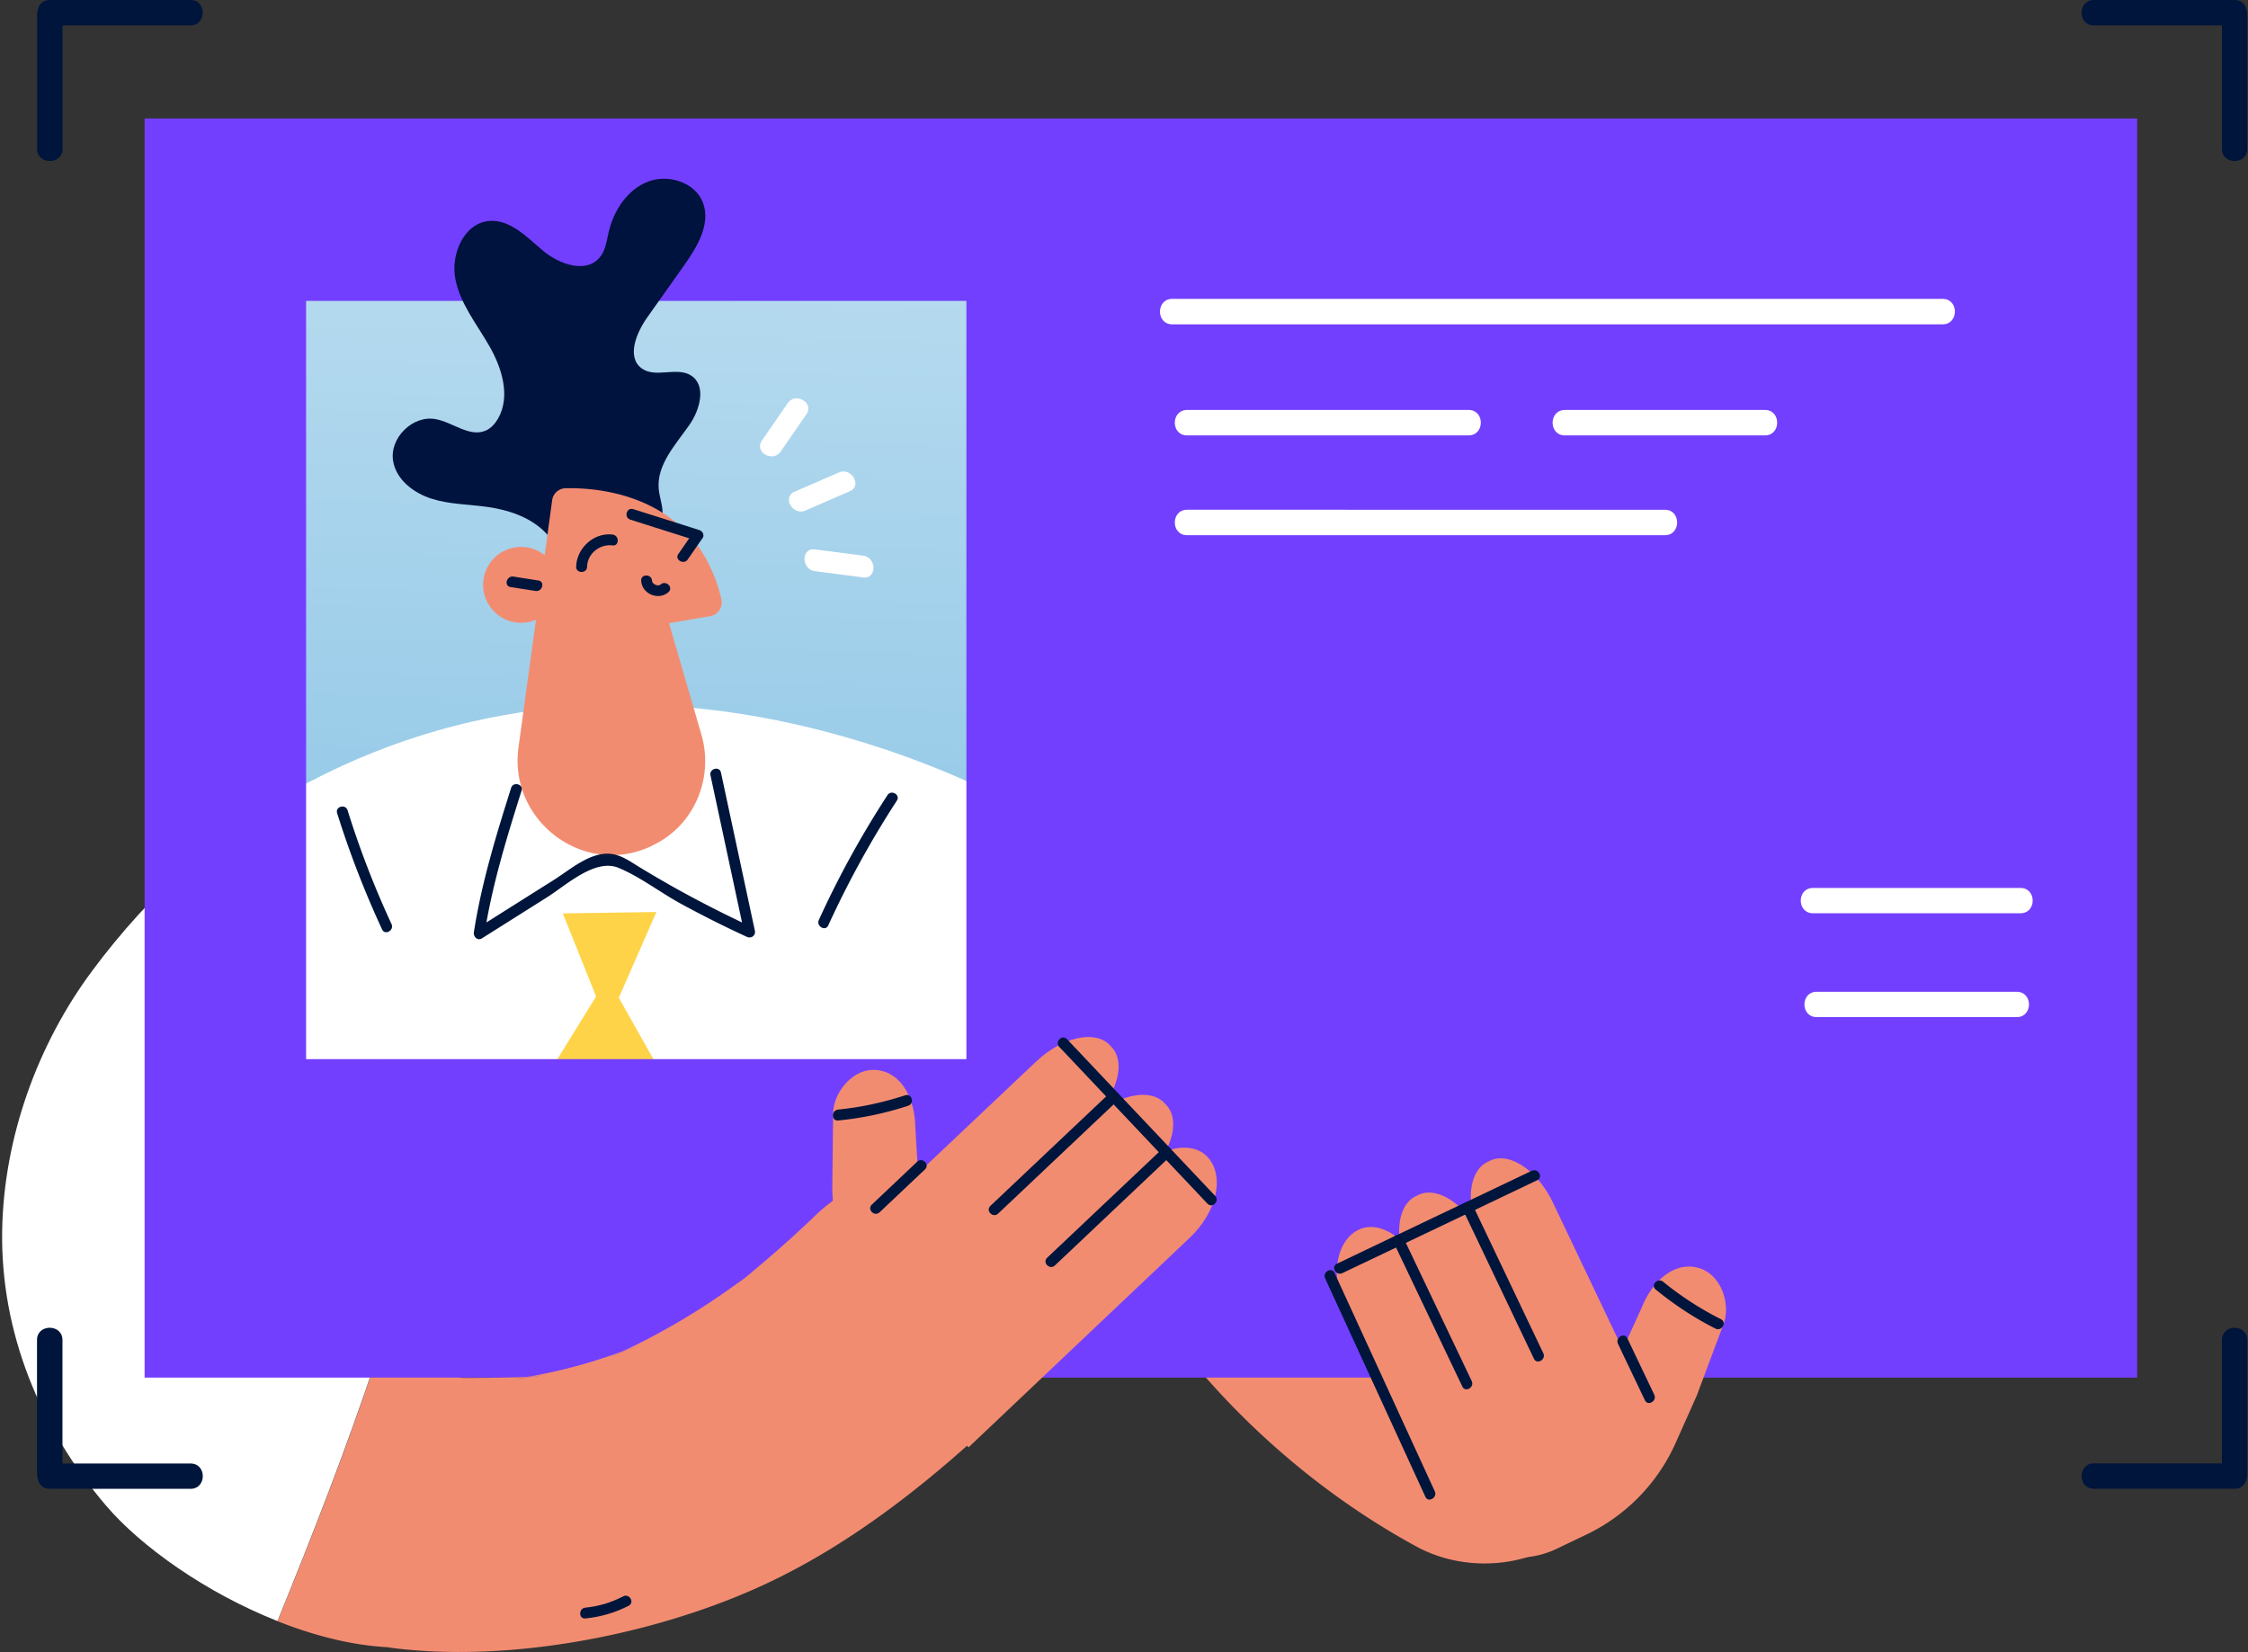 <svg width="641" height="471" fill="none" xmlns="http://www.w3.org/2000/svg"><rect width="100%" height="100%" fill="#333333" stroke="none"/><path d="M283.461 67.379H79.109V315.19h204.352V67.379z" fill="url(#paint0_linear_3978_438)"/><path d="M118.373 266.222L87.281 377.446l188.28-5.459-19.36-119.057-137.828 13.292z" fill="#fff"/><path d="M10.578 4.407V42.42c0 4.645 7.256 4.68 7.256 0V4.407c-.034-4.646-7.256-4.68-7.256 0z" fill="#00153B"/><path d="M14.168 7.257h40.145c4.645 0 4.68-7.257 0-7.257H14.168c-4.645 0-4.679 7.257 0 7.257zm619.394-2.85V42.42c0 4.645 7.222 4.68 7.222 0V4.407c0-4.646-7.222-4.68-7.222 0z" fill="#00153B"/><path d="M637.188 0h-40.145c-4.645 0-4.679 7.257 0 7.257h40.145c4.645 0 4.679-7.257 0-7.257z" fill="#00153B"/><path d="M146.444 457.543c6.544-6.646 11.562-17.531 11.223-26.992-.373-10.173-3.73-20.821-11.494-27.84-2.645-2.001-5.256-4.001-7.9-6.002-9.087-6.918-20.446-6.782-31.024-9.088-8.375 25.297-18.072 50.017-28.108 74.601 24.344 9.665 50.927 11.869 67.303-4.679zm296.212-83.786a192.938 192.938 0 01-19.36-12.106c-12.579-10.241-23.633-22.041-33.771-34.724-8.341-11.054-16.275-22.482-24.717-33.536-19.428 16.921-39.196 33.435-59.878 48.931 12.308 16.379 24.039 33.198 37.432 48.729 17.258 20.006 38.28 37.232 61.506 49.881 17.834 9.698 43.128 4.713 52.961-14.208 9.527-18.244 4.848-42.591-14.173-52.967z" fill="#F28C71"/><path d="M339.577 264.663c-27.362-25.907-62.726-44.32-98.803-54.595-52.045-14.852-104.362-12.411-152.746 12.954-24.684 12.919-45.23 31.536-61.743 53.781C10.62 297.861 1.093 324.412.618 350.76c-.509 29.162 10.85 56.392 29.498 78.365 10.07 11.868 28.752 25.059 48.995 33.062 10.036-24.618 19.699-49.305 28.108-74.601-3.866-.848-7.63-2.001-11.122-3.968-17.699-9.901-20.648-31.943-13.596-49.576 4.611-11.495 12.884-21.193 22.344-29.196 47.909-40.556 125.249-30.451 171.87 7.765 9.663 7.935 18.14 17.023 26.006 26.755l2.238 2.95c20.682-15.497 40.45-32.011 59.878-48.932-7.799-10.139-15.97-19.938-25.26-28.721z" fill="#fff"/><path d="M169.975 284.095l-9.494-23.669 26.684-.406-10.714 24.448 40.619 72.16-45.332 42.252-41.332-50.729 39.569-64.056z" fill="#FED348"/><path d="M41.234 33.773v359.002h568.164V33.773H41.234zM275.56 301.965H87.279V85.791h188.28v216.174z" fill="#733FFF"/><path d="M217.075 360.805a166.432 166.432 0 01-4.849 3.662 199.821 199.821 0 01-3.085 2.509c2.644-2.034 5.289-4.103 7.934-6.171z" fill="#F28C71"/><path d="M287.594 346.019c-15.902-14.412-39.161-14.751-54.86.305a325.064 325.064 0 01-20.513 18.142 164.692 164.692 0 004.849-3.663c-2.645 2.069-5.29 4.104-7.934 6.172 1.051-.814 2.068-1.662 3.085-2.509-10.884 8.036-22.378 15.123-34.686 20.786a151.3 151.3 0 005.459-2.136c-3.187 1.323-6.408 2.679-9.595 4.001 1.39-.61 2.746-1.22 4.136-1.865a149.61 149.61 0 01-26.785 7.257c1.525-.136 3.051-.271 4.577-.441-3.425.441-6.747.882-10.172 1.323 1.933-.238 3.696-.543 5.595-.848-8.24.407-25.091.305-25.091.305-4.272 25.432-8.036 50.593-11.697 76.161 1.525.204-4.917.678-3.357.678 34.075 4.646 75.848-3.458 106.736-17.633 26.379-12.105 49.74-31.129 70.559-51.101 14.647-14.107 14.952-41.099-.306-54.934z" fill="#F28C71"/><path d="M155.362 392.035c-1.526.17-3.051.339-4.577.441-1.899.339-3.798.61-5.73.882 3.424-.441 6.849-.882 10.307-1.323zm27.663-8.918a151.3 151.3 0 01-5.459 2.136c-1.356.645-2.746 1.255-4.136 1.866 3.187-1.323 6.408-2.679 9.595-4.002z" fill="#F28C71"/><path d="M159.413 167.339c2.17-5.494-.169-12.038-4.475-16.074-4.306-4.035-10.24-5.934-16.072-6.748-5.289-.746-10.748-.712-15.834-2.339-5.086-1.628-9.968-5.358-10.918-10.614-1.186-6.579 5.493-13.259 12.071-12.072 4.916.882 9.697 5.256 14.274 3.289 1.594-.678 2.781-2.068 3.628-3.56 3.493-6.307 1.052-14.242-2.509-20.482-3.56-6.239-8.341-12.072-9.731-19.159-1.39-7.053 2.408-15.903 9.562-16.581 6.035-.543 10.816 4.611 15.461 8.51 4.645 3.9 12.342 6.545 16.173 1.832 1.628-1.967 1.933-4.68 2.509-7.155 1.424-6.104 5.222-12.004 11.054-14.344 5.831-2.34 13.596.068 15.834 5.934 2.305 6.07-1.628 12.58-5.357 17.87-3.493 4.918-6.985 9.869-10.477 14.785-3.188 4.477-6.036 11.462-1.56 14.649 3.933 2.781 10.002-.61 14.037 2.001 4.408 2.849 2.509 9.766-.509 14.073-3.967 5.663-9.358 11.359-8.747 18.243.237 2.611 1.356 5.154 1.051 7.731-.305 2.51-1.865 4.646-3.56 6.477-7.833 8.444-19.835 12.818-31.262 11.36l5.357 2.374z" fill="#00133E"/><path d="M147.846 213.055l4.984-36.352a10.84 10.84 0 01-10.138-.881c-5.018-3.256-6.442-9.97-3.187-14.954 3.255-5.019 9.968-6.443 14.952-3.188.305.204.577.407.848.61l2.136-15.666a3.97 3.97 0 013.865-3.425c9.731-.203 37.331 1.899 44.383 31.604.543 2.238-.915 4.476-3.221 4.883l-11.697 2.001 9.222 31.739c3.492 11.97-1.627 24.992-12.579 30.926-.509.271-1.051.543-1.56.814-19.123 9.223-40.924-6.986-38.008-28.111z" fill="#F28C71"/><path d="M167.409 161.573c.101-3.764 3.628-6.511 7.256-6.07 1.966.237 1.966-2.883 0-3.086-5.358-.644-10.206 3.866-10.376 9.156-.034 2 3.086 2 3.12 0zm12.318-13.421a4020.99 4020.99 0 0018.852 5.968c-.305-.746-.611-1.526-.916-2.272-1.424 2.035-2.814 4.069-4.238 6.104-1.153 1.627 1.56 3.187 2.679 1.56 1.424-2.035 2.814-4.07 4.238-6.104.61-.848-.034-2.001-.916-2.272a4020.622 4020.622 0 00-18.851-5.968c-1.933-.611-2.747 2.373-.848 2.984zm3.105 17.427c.204 3.764 4.917 5.73 7.765 3.255 1.526-1.323-.678-3.493-2.204-2.204-.78.678-2.407-.068-2.475-1.051-.102-2.001-3.221-2.001-3.086 0zm-37.251 1.794l7.12 1.119c1.966.305 2.78-2.679.814-2.984l-7.121-1.119c-1.932-.305-2.78 2.679-.813 2.984z" fill="#00153B"/><path d="M483.798 397.959l7.595-20.278c2.204-5.426-.373-14.582-7.46-16.277-6.95-1.662-12.918 4.273-15.732 11.224l-5.255 11.563-1.56-2.306-18.615-39.064c-4.373-9.155-12.409-14.513-17.868-11.902l-.746.373c-5.052 2.408-6.205 10.817-2.882 19.329-4.51-7.935-11.765-12.344-16.817-9.936l-.746.373c-3.628 1.729-5.256 6.612-4.612 12.377-3.627-3.289-8.069-4.544-11.629-2.848-6.646 3.187-8.273 13.665-3.628 23.397l26.514 55.782c5.934 12.513 20.92 17.802 33.398 11.868l8.51-4.069a52.855 52.855 0 0025.43-25.941l6.103-13.665z" fill="#F28C71"/><path d="M461.359 383.141c2.543 5.358 5.12 10.715 7.663 16.073.847 1.797 3.526.238 2.678-1.56-2.543-5.357-5.119-10.715-7.662-16.073-.848-1.831-3.527-.237-2.679 1.56zm-44.18-38.144c6.748 14.14 13.461 28.247 20.208 42.387.848 1.797 3.527.238 2.679-1.56-6.747-14.14-13.461-28.246-20.208-42.387-.848-1.797-3.526-.237-2.679 1.56zm-19.738 9.356c6.51 13.665 13.02 27.331 19.53 40.962.848 1.798 3.526.238 2.679-1.559a45573.85 45573.85 0 00-19.53-40.963c-.882-1.798-3.56-.238-2.679 1.56z" fill="#00153B"/><path d="M382.793 362.971c18.513-8.817 37.025-17.633 55.538-26.484 1.797-.848.238-3.526-1.559-2.679-18.513 8.817-37.026 17.633-55.539 26.484-1.831.881-.237 3.56 1.56 2.679zm89.311 4.676c5.29 4.34 10.952 8.07 17.055 11.156 1.763.882 3.357-1.763 1.56-2.679a90.34 90.34 0 01-16.445-10.647c-1.525-1.289-3.729.881-2.17 2.17z" fill="#00153B"/><path d="M237.32 339.272l.238-21.668c-.068-5.866 5.594-13.462 12.816-12.479 7.087.984 10.511 8.647 10.613 16.141l.746 12.682 2.305-1.593 31.431-29.705c7.358-6.986 16.818-9.088 20.954-4.68l.577.611c3.831 4.069 1.864 12.309-4.273 19.057 7.053-5.765 15.428-7.257 19.259-3.188l.576.611c2.781 2.95 2.509 8.036-.169 13.191 4.577-1.73 9.155-1.323 11.867 1.559 5.052 5.358 2.814 15.701-5.052 23.127l-63.031 59.715-36.992-39.132-1.865-34.249z" fill="#F28C71"/><path d="M261.556 331.199c-4.306 4.069-8.613 8.138-12.953 12.241-1.457 1.39.746 3.56 2.204 2.204 4.306-4.069 8.613-8.138 12.953-12.241 1.457-1.391-.746-3.561-2.204-2.204zm54.954-19.631c-11.359 10.749-22.751 21.499-34.11 32.248-1.458 1.39.746 3.56 2.204 2.204 11.393-10.749 22.751-21.499 34.11-32.248 1.424-1.39-.746-3.595-2.204-2.204zm15.068 15.838c-10.985 10.41-22.005 20.786-32.99 31.197-1.458 1.39.746 3.56 2.204 2.204 10.985-10.411 22.005-20.787 32.99-31.197 1.424-1.391-.78-3.561-2.204-2.204z" fill="#00153B"/><path d="M346.497 340.968l-42.247-44.693c-1.39-1.458-3.56.746-2.204 2.205l42.247 44.692c1.39 1.459 3.56-.746 2.204-2.204zm-88.379-28.687c-6.238 2.035-12.613 3.425-19.123 4.069-1.966.204-2 3.289 0 3.12a93.476 93.476 0 0019.971-4.205c1.865-.61 1.085-3.594-.848-2.984zM377.859 364.5l28.583 62.259c.848 1.797 3.492.237 2.678-1.56l-28.582-62.258c-.848-1.832-3.527-.238-2.679 1.559zM145.736 224.654c-4.272 13.53-8.442 27.094-10.612 41.133-.204 1.221 1.017 2.543 2.272 1.763 6.204-3.899 12.409-7.833 18.614-11.733 5.425-3.424 13.698-11.156 20.378-8.375 6.137 2.543 11.833 6.985 17.665 10.173a307.626 307.626 0 0018.919 9.494c1.221.577 2.577-.373 2.272-1.763l-9.663-45.066c-.407-1.967-3.425-1.119-2.984.814l9.663 45.066c.746-.577 1.526-1.153 2.272-1.763-7.561-3.527-14.987-7.291-22.276-11.36a363.39 363.39 0 01-9.969-5.833c-2.509-1.526-5.12-3.458-8.171-3.764-5.9-.576-11.63 4.578-16.275 7.494-7.324 4.612-14.681 9.258-22.005 13.869.746.577 1.526 1.153 2.272 1.764 2.17-14.073 6.34-27.603 10.612-41.133.611-1.865-2.407-2.679-2.984-.78z" fill="#00153B"/><path d="M334.254 92.472h219.678c4.645 0 4.679-7.257 0-7.257H334.254c-4.645 0-4.679 7.257 0 7.257zm4.24 31.667h80.255c4.645 0 4.679-7.256 0-7.256h-80.255c-4.679.034-4.679 7.256 0 7.256zm0 28.454h136.234c4.645 0 4.679-7.257 0-7.257H338.494c-4.679 0-4.679 7.257 0 7.257zm107.726-28.454h57.03c4.645 0 4.679-7.256 0-7.256h-57.03c-4.679.034-4.679 7.256 0 7.256zm70.758 136.248h59.132c4.645 0 4.679-7.223 0-7.223h-59.132c-4.679 0-4.679 7.223 0 7.223zm1.042 29.605h57.03c4.645 0 4.679-7.222 0-7.222h-57.03c-4.645-.034-4.679 7.222 0 7.222z" fill="#fff"/><path d="M96.136 231.868a274.114 274.114 0 0012.816 33.13c.848 1.797 3.526.237 2.679-1.56a263.823 263.823 0 01-12.511-32.384c-.577-1.932-3.595-1.119-2.984.814zm140.031 31.98c5.662-12.344 12.172-24.212 19.563-35.572 1.085-1.695-1.593-3.221-2.678-1.56a272.43 272.43 0 00-19.564 35.572c-.814 1.797 1.865 3.357 2.679 1.56zM17.81 420.08v-38.013c0-4.645-7.255-4.679-7.255 0v38.013c.034 4.646 7.256 4.646 7.256 0z" fill="#00153B"/><path d="M14.184 424.485H54.33c4.645 0 4.679-7.223 0-7.223H14.184c-4.645-.034-4.679 7.223 0 7.223zm626.6-4.405v-38.013c0-4.645-7.222-4.679-7.222 0v38.013c0 4.646 7.222 4.646 7.222 0z" fill="#00153B"/><path d="M637.188 417.23h-40.145c-4.645 0-4.679 7.223 0 7.223h40.145c4.645.034 4.679-7.223 0-7.223z" fill="#00153B"/><path d="M222.618 128.718c2.441-3.527 4.882-7.087 7.324-10.614 2.271-3.289-3.12-6.409-5.358-3.12-2.441 3.527-4.882 7.087-7.323 10.614-2.272 3.289 3.085 6.409 5.357 3.12zm7.084 16.822c4.205-1.831 8.409-3.663 12.58-5.46 3.661-1.594.508-6.951-3.12-5.358a3304.81 3304.81 0 01-12.579 5.46c-3.662 1.594-.509 6.951 3.119 5.358zm2.649 17.297c4.577.61 9.189 1.186 13.766 1.797 3.933.509 3.899-5.697 0-6.206-4.577-.61-9.189-1.186-13.766-1.797-3.933-.508-3.899 5.697 0 6.206z" fill="#fff"/><path d="M166.925 461.444c4.34-.44 8.443-1.627 12.342-3.628 1.763-.916.203-3.594-1.56-2.679-3.39 1.763-6.984 2.849-10.782 3.222-1.966.169-2 3.255 0 3.085z" fill="#00153B"/><defs><linearGradient id="paint0_linear_3978_438" x1="179.07" y1="278.196" x2="185.408" y2="31.033" gradientUnits="userSpaceOnUse"><stop offset="0" stop-color="#8EC6E6"/><stop offset="1" stop-color="#BFDFF1"/></linearGradient></defs></svg>